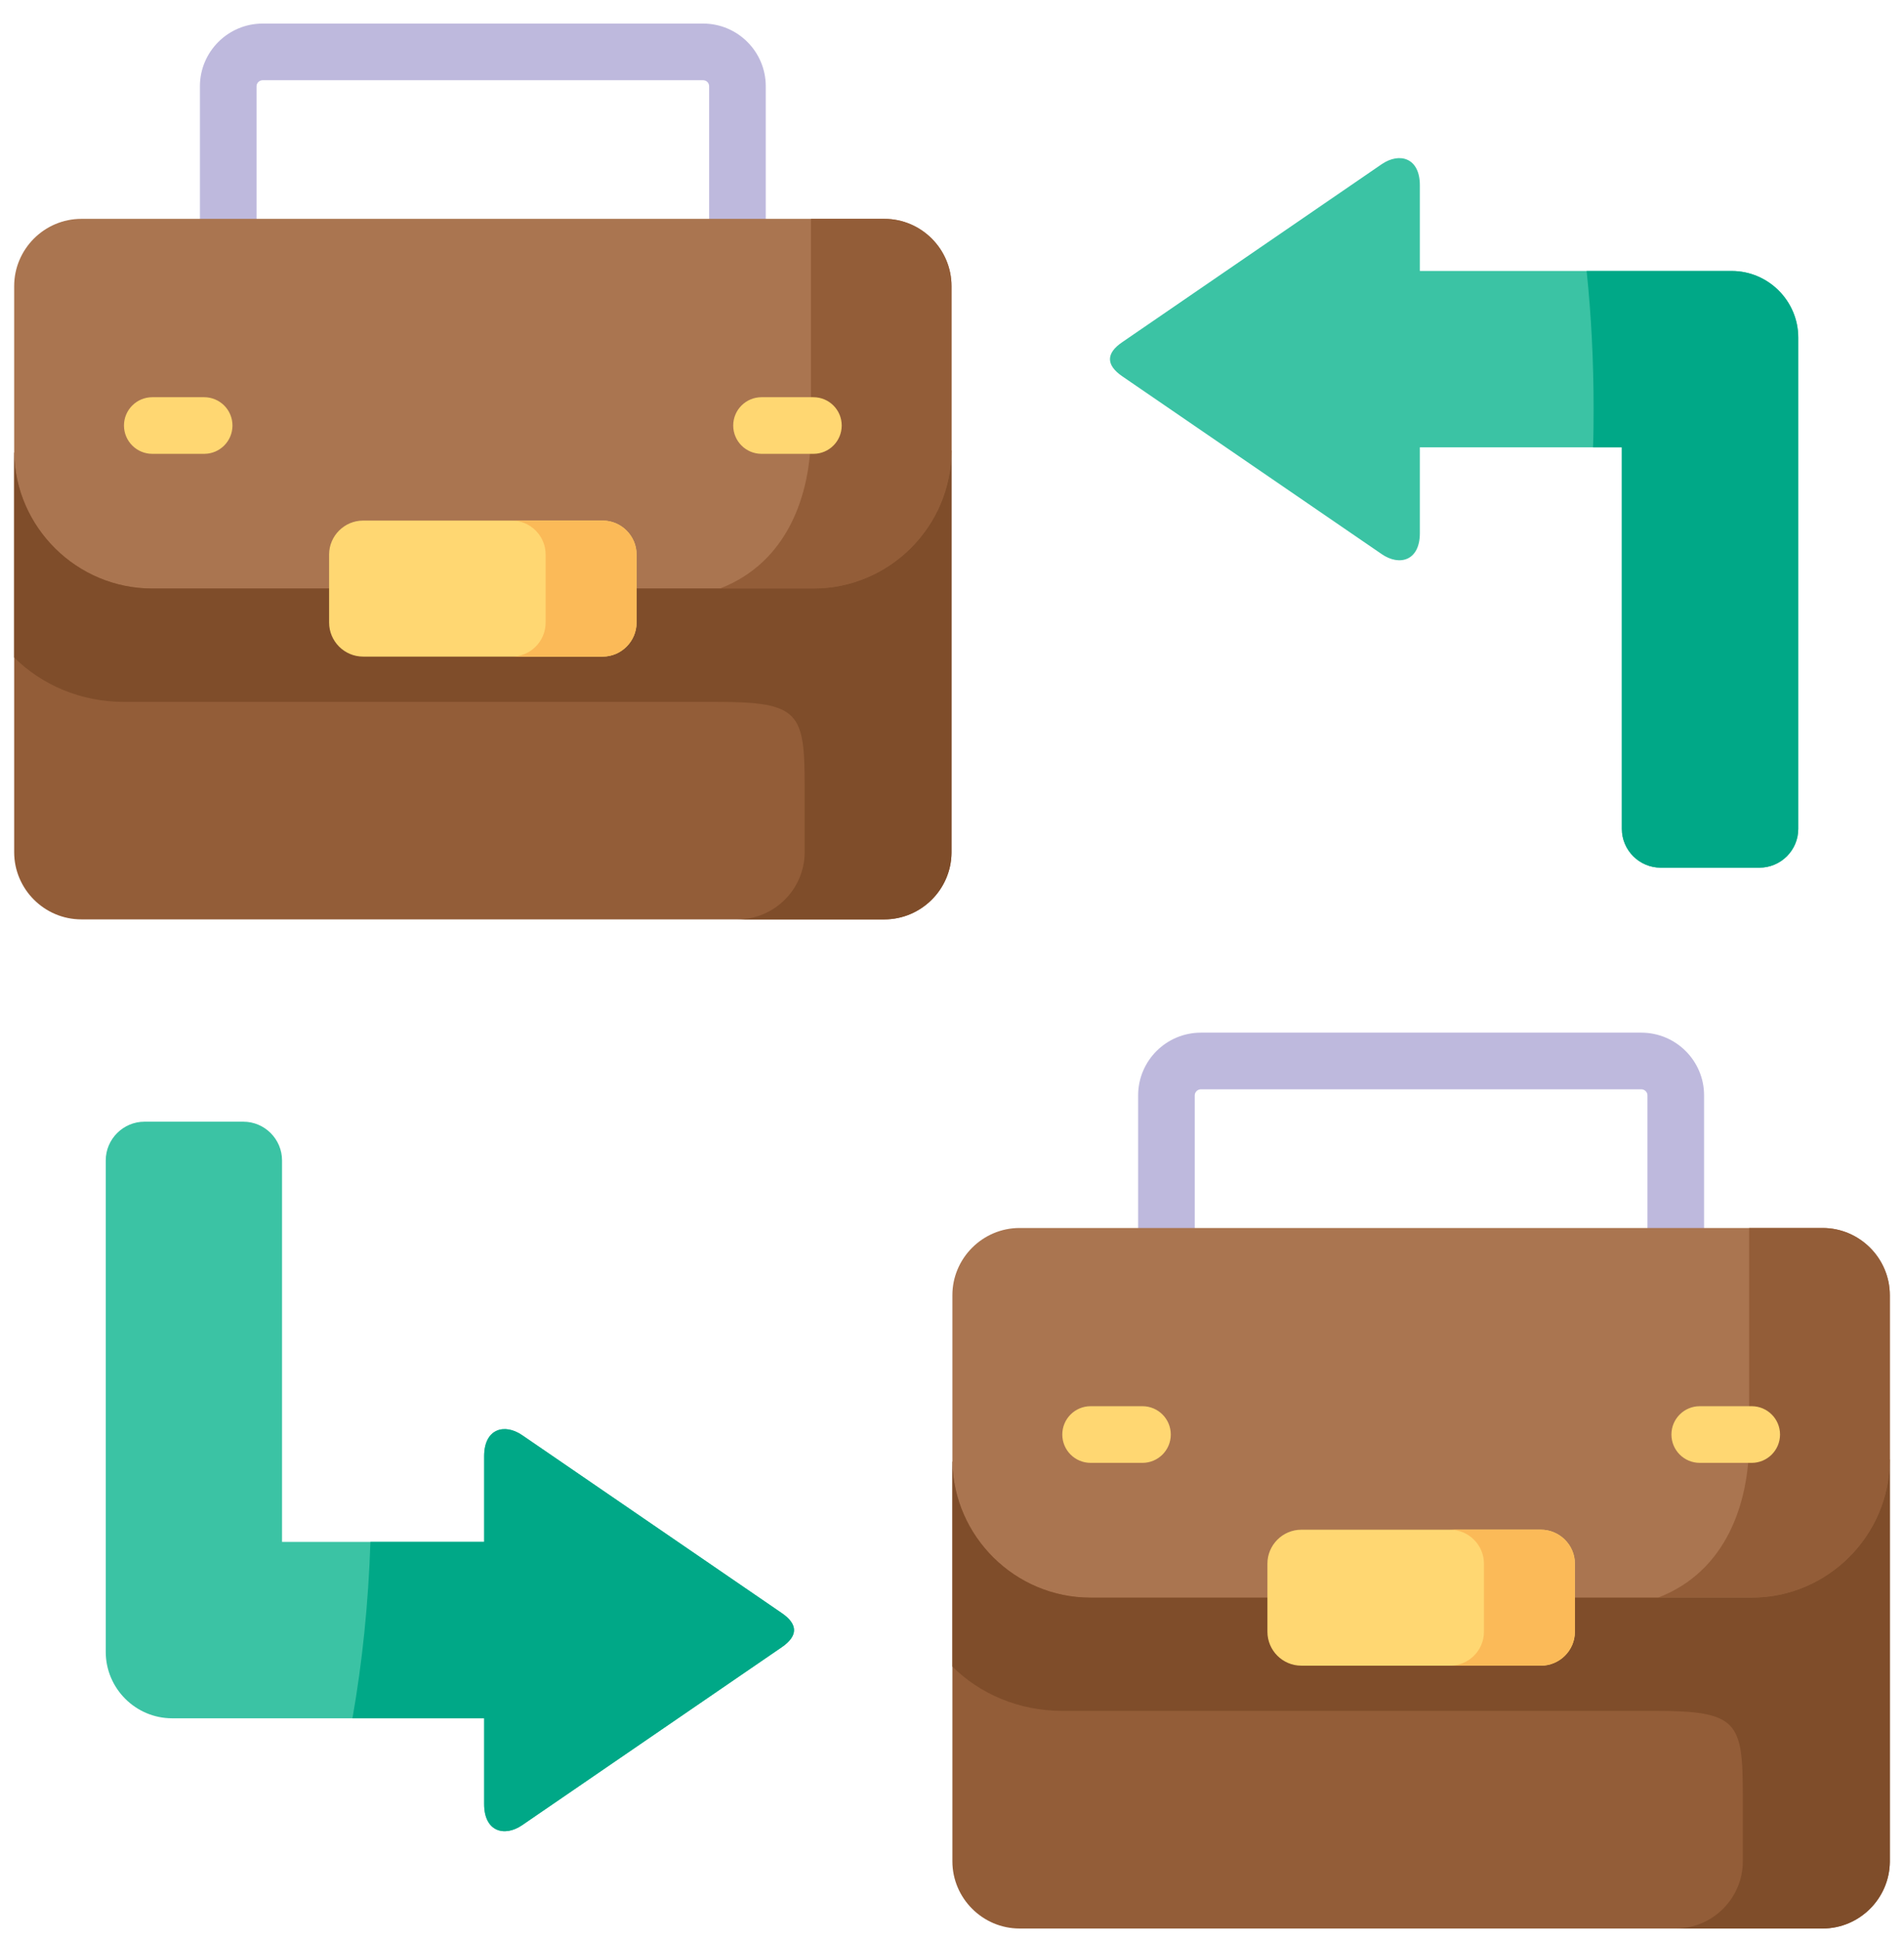 <svg width="54" height="55" viewBox="0 0 54 55" fill="none" xmlns="http://www.w3.org/2000/svg">
<g clip-path="url(#clip0_1875_19374)">
<path d="M47.527 35.612C47.083 35.612 46.724 35.253 46.724 34.809V31.05C46.724 30.957 46.644 30.879 46.55 30.879H34.059C33.964 30.879 33.885 30.957 33.885 31.05V34.809C33.885 35.253 33.525 35.612 33.082 35.612C32.638 35.612 32.279 35.253 32.279 34.809V31.05C32.279 30.07 33.077 29.273 34.059 29.273H46.55C47.531 29.273 48.33 30.07 48.33 31.05V34.809C48.33 35.253 47.97 35.612 47.527 35.612Z" fill="#BEB9DD"/>
<path d="M20.915 7.007C20.472 7.007 20.112 6.647 20.112 6.204V2.445C20.112 2.35 20.036 2.274 19.941 2.274H7.45C7.356 2.274 7.276 2.352 7.276 2.445V6.204C7.276 6.647 6.917 7.007 6.473 7.007C6.03 7.007 5.67 6.647 5.67 6.204V2.445C5.671 1.465 6.469 0.668 7.45 0.668H19.941C20.921 0.668 21.718 1.465 21.718 2.445V6.204C21.718 6.647 21.359 7.007 20.915 7.007Z" fill="#BEB9DD"/>
<path fill-rule="evenodd" clip-rule="evenodd" d="M31.829 10.667L39.189 15.709C39.693 16.055 40.269 15.895 40.269 15.115V12.681H45.998V23.498C45.998 24.102 46.495 24.596 47.099 24.596H49.899C50.506 24.596 51.001 24.102 51.001 23.498V9.568C51.001 8.531 50.151 7.681 49.114 7.681H40.269V5.251C40.269 4.471 39.693 4.31 39.189 4.653L31.829 9.699C31.364 10.014 31.364 10.348 31.829 10.667Z" fill="#3BC3A4"/>
<path fill-rule="evenodd" clip-rule="evenodd" d="M7.999 43.709V32.895C7.999 32.291 7.505 31.797 6.901 31.797H4.098C3.494 31.797 2.999 32.291 2.999 32.895V46.825C2.999 47.862 3.846 48.709 4.883 48.709H13.731V51.142C13.731 51.922 14.307 52.083 14.811 51.737L22.171 46.694C22.636 46.376 22.636 46.042 22.171 45.726L14.811 40.684C14.307 40.338 13.731 40.499 13.731 41.278V43.709H7.999Z" fill="#3BC3A4"/>
<path fill-rule="evenodd" clip-rule="evenodd" d="M27.011 41.433V52.762C27.011 53.809 27.869 54.668 28.916 54.668H51.693C52.739 54.668 53.598 53.809 53.598 52.762V41.372L27.011 41.433Z" fill="#935D38"/>
<path fill-rule="evenodd" clip-rule="evenodd" d="M30.928 45.289H49.681C51.835 45.289 53.598 43.527 53.598 41.372V37.458V36.715C53.598 35.668 52.739 34.81 51.693 34.81H47.527H33.082H28.916C27.869 34.81 27.011 35.668 27.011 36.715V41.433C27.044 43.56 28.795 45.289 30.928 45.289Z" fill="#AA7550"/>
<path fill-rule="evenodd" clip-rule="evenodd" d="M49.608 34.81V40.841C49.608 42.638 48.944 44.549 47.026 45.289H49.681C51.835 45.289 53.598 43.527 53.598 41.372V37.458V36.715C53.598 35.668 52.739 34.81 51.693 34.81H49.608Z" fill="#935D38"/>
<path d="M32.402 41.468H30.931C30.487 41.468 30.128 41.108 30.128 40.665C30.128 40.222 30.487 39.862 30.931 39.862H32.402C32.846 39.862 33.205 40.222 33.205 40.665C33.205 41.108 32.846 41.468 32.402 41.468Z" fill="#FFD772"/>
<path d="M49.681 41.468H48.207C47.763 41.468 47.404 41.108 47.404 40.665C47.404 40.222 47.763 39.862 48.207 39.862H49.681C50.124 39.862 50.484 40.222 50.484 40.665C50.484 41.108 50.124 41.468 49.681 41.468Z" fill="#FFD772"/>
<path fill-rule="evenodd" clip-rule="evenodd" d="M30.127 48.499H46.947C49.283 48.499 49.429 48.809 49.429 50.896V52.762C49.429 53.809 48.574 54.667 47.524 54.667H51.693C52.73 54.667 53.58 53.827 53.598 52.792V52.762V47.243V41.372C53.598 43.526 51.835 45.289 49.681 45.289C43.137 45.289 37.472 45.289 30.928 45.289C28.795 45.289 27.044 43.56 27.011 41.433V47.243C27.79 48.017 28.898 48.499 30.127 48.499Z" fill="#7F4D2A"/>
<path fill-rule="evenodd" clip-rule="evenodd" d="M36.908 47.217H43.701C44.232 47.217 44.666 46.786 44.666 46.255V45.29V44.325C44.666 43.797 44.232 43.363 43.701 43.363H36.908C36.377 43.363 35.946 43.797 35.946 44.325V45.29V46.255C35.946 46.786 36.377 47.217 36.908 47.217Z" fill="#FFD772"/>
<path fill-rule="evenodd" clip-rule="evenodd" d="M42.087 44.325V45.29V46.255C42.087 46.786 41.653 47.217 41.122 47.217H43.701C44.232 47.217 44.666 46.786 44.666 46.255V45.29V44.325C44.666 43.797 44.232 43.363 43.701 43.363H41.122C41.653 43.363 42.087 43.797 42.087 44.325Z" fill="#FBBA58"/>
<path fill-rule="evenodd" clip-rule="evenodd" d="M0.402 12.827V24.157C0.402 25.203 1.258 26.062 2.307 26.062H25.081C26.131 26.062 26.986 25.203 26.986 24.157V12.77L0.402 12.827Z" fill="#935D38"/>
<path fill-rule="evenodd" clip-rule="evenodd" d="M4.316 16.684H23.073C25.227 16.684 26.986 14.921 26.986 12.77V8.853V8.11C26.986 7.063 26.131 6.204 25.081 6.204H20.915H6.473H2.307C1.258 6.204 0.402 7.063 0.402 8.11V12.828C0.432 14.955 2.183 16.684 4.316 16.684Z" fill="#AA7550"/>
<path fill-rule="evenodd" clip-rule="evenodd" d="M23 6.204V12.236C23 14.032 22.335 15.944 20.418 16.684H23.073C25.227 16.684 26.986 14.921 26.986 12.77V8.853V8.11C26.986 7.063 26.131 6.204 25.081 6.204L23 6.204Z" fill="#935D38"/>
<path d="M5.791 12.865H4.319C3.876 12.865 3.516 12.506 3.516 12.062C3.516 11.619 3.876 11.26 4.319 11.26H5.791C6.234 11.26 6.593 11.619 6.593 12.062C6.593 12.506 6.234 12.865 5.791 12.865Z" fill="#FFD772"/>
<path d="M23.07 12.865H21.598C21.155 12.865 20.795 12.506 20.795 12.062C20.795 11.619 21.155 11.26 21.598 11.26H23.07C23.513 11.26 23.872 11.619 23.872 12.062C23.872 12.506 23.513 12.865 23.07 12.865Z" fill="#FFD772"/>
<path fill-rule="evenodd" clip-rule="evenodd" d="M3.515 19.897H20.336C22.675 19.897 22.821 20.203 22.821 22.29V24.156C22.821 25.203 21.962 26.062 20.915 26.062H25.081C26.119 26.062 26.971 25.221 26.986 24.187V24.157V18.637V12.77C26.986 14.921 25.227 16.683 23.073 16.683C16.528 16.683 10.864 16.683 4.316 16.683C2.183 16.683 0.432 14.954 0.402 12.827V18.638C1.179 19.411 2.289 19.897 3.515 19.897Z" fill="#7F4D2A"/>
<path fill-rule="evenodd" clip-rule="evenodd" d="M10.299 18.613H17.093C17.62 18.613 18.054 18.179 18.054 17.648V16.683V15.719C18.054 15.191 17.62 14.757 17.093 14.757H10.299C9.768 14.757 9.334 15.191 9.334 15.719V16.683V17.648C9.334 18.179 9.768 18.613 10.299 18.613Z" fill="#FFD772"/>
<path fill-rule="evenodd" clip-rule="evenodd" d="M15.475 15.719V16.683V17.648C15.475 18.179 15.044 18.613 14.513 18.613H17.092C17.62 18.613 18.054 18.179 18.054 17.648V16.683V15.719C18.054 15.191 17.62 14.757 17.092 14.757H14.513C15.044 14.757 15.475 15.191 15.475 15.719Z" fill="#FBBA58"/>
<path fill-rule="evenodd" clip-rule="evenodd" d="M14.811 40.684C14.307 40.338 13.731 40.499 13.731 41.278V43.709H10.506C10.448 45.468 10.272 47.149 9.996 48.709H13.731V51.142C13.731 51.922 14.307 52.083 14.811 51.737L22.172 46.694C22.636 46.376 22.636 46.042 22.172 45.726L14.811 40.684Z" fill="#00A887"/>
<path fill-rule="evenodd" clip-rule="evenodd" d="M45.197 11.581C45.197 11.951 45.194 12.318 45.181 12.682H45.998V23.499C45.998 24.102 46.495 24.597 47.099 24.597H49.899C50.506 24.597 51.001 24.102 51.001 23.499V9.569C51.001 8.531 50.151 7.682 49.114 7.682H44.999C45.13 8.932 45.197 10.236 45.197 11.581Z" fill="#00A887"/>
</g>
<defs>
<clipPath id="clip0_1875_19374">
<rect width="54" height="54" fill="white" transform="translate(0 0.668)"/>
</clipPath>
</defs>
</svg>
